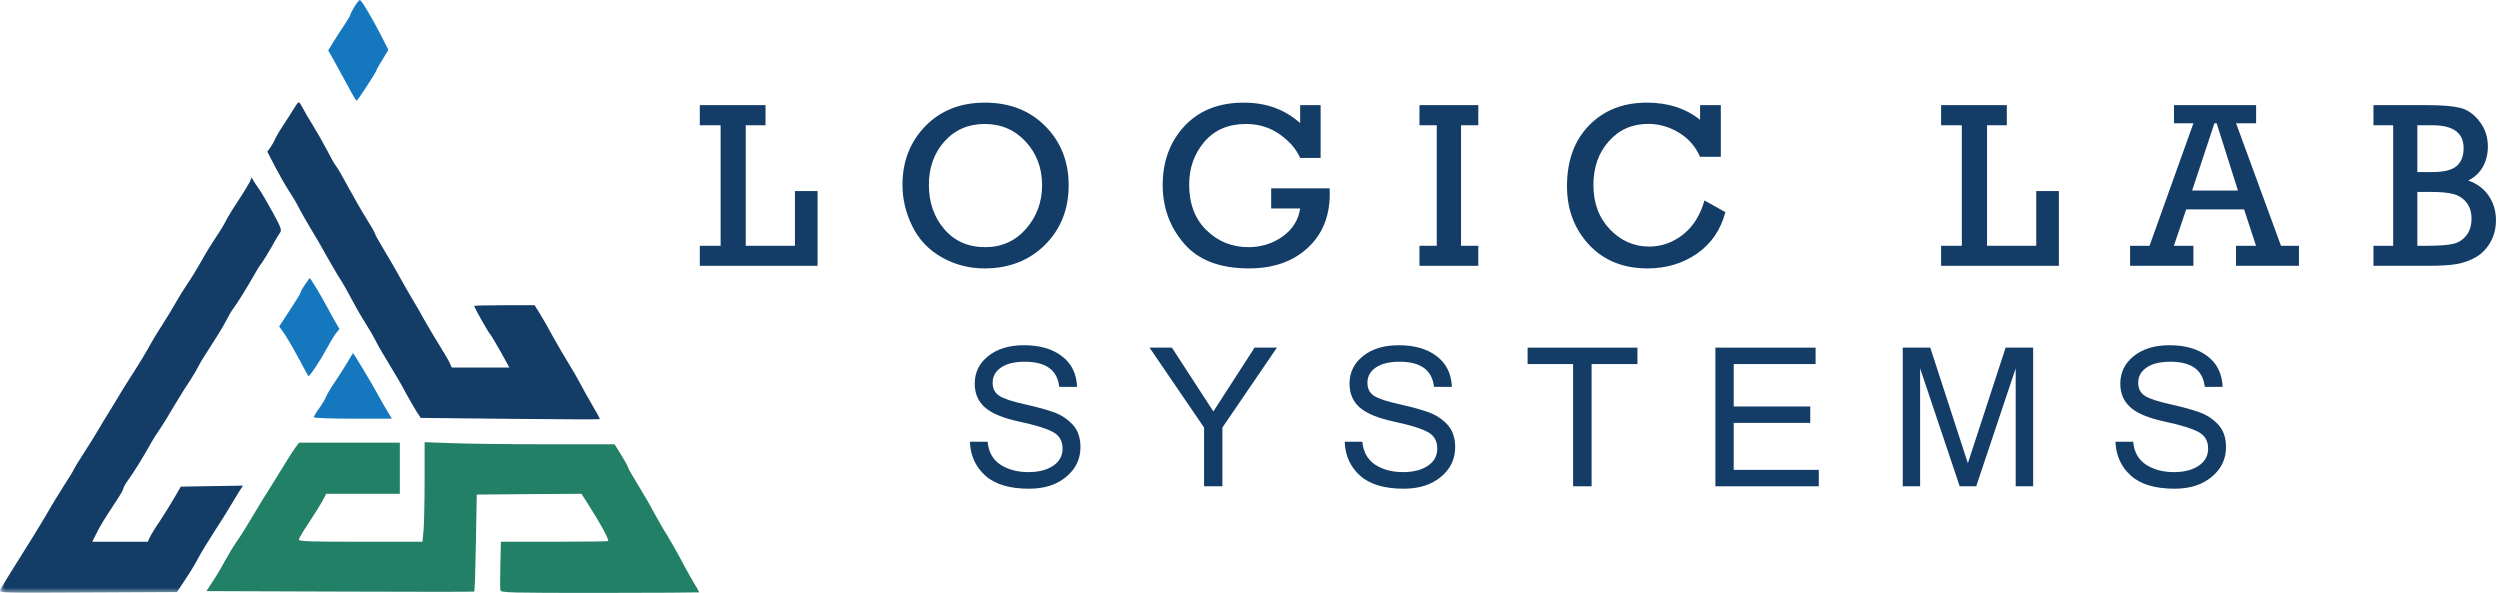 <svg width="253" height="60" viewBox="0 0 253 60" fill="none" xmlns="http://www.w3.org/2000/svg">
<path d="M72.927 24.873V12.677H70.82V10.639H77.471V12.677H75.469V24.873H80.448V19.336H82.738V26.901H70.82V24.873H72.927Z" fill="#133D67"/>
<path fill-rule="evenodd" clip-rule="evenodd" d="M91.33 18.701C91.33 16.339 92.099 14.363 93.637 12.772C95.181 11.182 97.192 10.387 99.67 10.387C102.171 10.387 104.211 11.182 105.79 12.772C107.363 14.363 108.149 16.353 108.149 18.744C108.149 21.182 107.348 23.196 105.746 24.786C104.145 26.37 102.107 27.163 99.635 27.163C98.062 27.163 96.614 26.785 95.291 26.031C93.974 25.282 92.984 24.235 92.323 22.888C91.661 21.542 91.33 20.146 91.33 18.701ZM94.003 18.709C94.003 20.491 94.525 21.988 95.57 23.201C96.614 24.409 97.987 25.012 99.687 25.012C101.37 25.012 102.752 24.394 103.831 23.158C104.916 21.922 105.459 20.448 105.459 18.735C105.459 17.006 104.908 15.541 103.805 14.339C102.702 13.144 101.318 12.546 99.653 12.546C97.993 12.546 96.635 13.135 95.578 14.313C94.528 15.491 94.003 16.957 94.003 18.709Z" fill="#133D67"/>
<path d="M128.642 19.058H134.561C134.567 19.267 134.57 19.455 134.57 19.623C134.57 21.904 133.821 23.73 132.324 25.099C130.827 26.475 128.851 27.163 126.396 27.163C123.459 27.163 121.271 26.327 119.832 24.655C118.387 22.984 117.664 21.005 117.664 18.718C117.664 16.327 118.401 14.339 119.875 12.755C121.349 11.176 123.349 10.387 125.873 10.387C128.143 10.387 130.043 11.078 131.575 12.459V10.639H133.647V15.985H131.575C131.187 15.091 130.496 14.293 129.504 13.591C128.511 12.894 127.377 12.546 126.1 12.546C124.318 12.546 122.913 13.147 121.886 14.348C120.859 15.549 120.345 16.994 120.345 18.683C120.345 20.628 120.932 22.168 122.104 23.306C123.276 24.443 124.689 25.012 126.343 25.012C127.638 25.012 128.79 24.652 129.8 23.933C130.815 23.207 131.407 22.261 131.575 21.095H128.642V19.058Z" fill="#133D67"/>
<path d="M145.4 24.873V12.677H143.65V10.639H149.605V12.677H147.855V24.873H149.605V26.901H143.65V24.873H145.4Z" fill="#133D67"/>
<path d="M172.491 20.285L174.607 21.469C174.131 23.274 173.17 24.676 171.725 25.674C170.28 26.666 168.618 27.163 166.737 27.163C164.276 27.163 162.3 26.364 160.809 24.768C159.323 23.167 158.58 21.191 158.58 18.84C158.58 16.257 159.329 14.203 160.826 12.677C162.318 11.15 164.268 10.387 166.676 10.387C168.806 10.387 170.597 10.967 172.047 12.128V10.639H174.146V15.871H172.047C171.577 14.809 170.855 13.988 169.88 13.408C168.905 12.827 167.88 12.537 166.807 12.537C165.188 12.537 163.859 13.12 162.82 14.287C161.775 15.459 161.253 16.936 161.253 18.718C161.253 20.552 161.81 22.049 162.924 23.21C164.038 24.371 165.362 24.951 166.894 24.951C168.147 24.951 169.288 24.548 170.315 23.741C171.342 22.934 172.068 21.782 172.491 20.285Z" fill="#133D67"/>
<path d="M198.538 24.873V12.677H196.44V10.639H203.091V12.677H201.089V24.873H206.068V19.336H208.358V26.901H196.44V24.873H198.538Z" fill="#133D67"/>
<path fill-rule="evenodd" clip-rule="evenodd" d="M227.101 21.191H221.242L219.997 24.873H221.973V26.901H215.566V24.873H217.534L221.973 12.476H220.006V10.639H228.32V12.476H226.291L230.836 24.873H232.655V26.901H226.283V24.873H228.311L227.101 21.191ZM226.483 19.284L224.324 12.476H224.098L221.843 19.284H226.483Z" fill="#133D67"/>
<path fill-rule="evenodd" clip-rule="evenodd" d="M242.188 24.873V12.677H240.194V10.639H245.6C247.092 10.639 248.209 10.729 248.952 10.909C249.695 11.089 250.351 11.545 250.919 12.276C251.488 13.002 251.772 13.855 251.772 14.835C251.772 15.596 251.604 16.278 251.267 16.881C250.925 17.491 250.429 17.952 249.779 18.265C250.678 18.579 251.372 19.095 251.859 19.815C252.347 20.535 252.591 21.359 252.591 22.287C252.591 23.088 252.411 23.817 252.051 24.472C251.685 25.128 251.204 25.636 250.606 25.996C250.008 26.35 249.352 26.591 248.638 26.718C247.925 26.84 246.952 26.901 245.722 26.901H240.194V24.873H242.188ZM244.634 17.412H246.166C247.338 17.412 248.157 17.206 248.621 16.794C249.085 16.388 249.317 15.787 249.317 14.992C249.317 13.448 248.267 12.677 246.166 12.677H244.634V17.412ZM244.634 24.873H245.565C246.773 24.873 247.655 24.812 248.212 24.69C248.775 24.568 249.233 24.284 249.587 23.837C249.941 23.39 250.118 22.816 250.118 22.113C250.118 21.475 249.95 20.938 249.613 20.503C249.271 20.073 248.833 19.786 248.299 19.641C247.765 19.496 247.013 19.423 246.044 19.423H244.634V24.873Z" fill="#133D67"/>
<path d="M104.145 49.457C102.166 49.457 100.686 49.013 99.705 48.125C98.724 47.237 98.207 46.097 98.155 44.704H99.949C100.041 45.749 100.477 46.523 101.254 47.029C102.032 47.528 102.969 47.777 104.066 47.777C105.105 47.777 105.944 47.562 106.582 47.133C107.215 46.709 107.531 46.129 107.531 45.392C107.531 44.62 107.203 44.06 106.547 43.712C105.886 43.358 104.754 43.009 103.152 42.667C101.545 42.325 100.393 41.852 99.696 41.248C98.994 40.639 98.643 39.832 98.643 38.828C98.643 37.69 99.098 36.759 100.01 36.033C100.921 35.302 102.128 34.937 103.631 34.937C105.215 34.937 106.492 35.305 107.461 36.042C108.431 36.773 108.944 37.809 109.002 39.15H107.192C107.012 37.455 105.851 36.608 103.709 36.608C102.676 36.608 101.875 36.802 101.307 37.191C100.738 37.58 100.454 38.097 100.454 38.741C100.454 39.327 100.683 39.768 101.141 40.064C101.594 40.354 102.444 40.636 103.692 40.908C104.94 41.187 105.932 41.46 106.669 41.727C107.401 41.994 108.03 42.409 108.558 42.972C109.081 43.541 109.342 44.301 109.342 45.252C109.342 46.46 108.86 47.461 107.897 48.256C106.939 49.057 105.688 49.457 104.145 49.457Z" fill="#133D67"/>
<path d="M129.225 35.18L123.706 43.268V49.213H121.852V43.268L116.332 35.18H118.596L122.792 41.64L126.962 35.18H129.225Z" fill="#133D67"/>
<path d="M142.066 49.457C140.087 49.457 138.607 49.013 137.626 48.125C136.645 47.237 136.131 46.097 136.085 44.704H137.87C137.968 45.749 138.404 46.523 139.175 47.029C139.953 47.528 140.89 47.777 141.987 47.777C143.032 47.777 143.871 47.562 144.503 47.133C145.136 46.709 145.452 46.129 145.452 45.392C145.452 44.62 145.124 44.06 144.468 43.712C143.813 43.358 142.681 43.009 141.073 42.667C139.471 42.325 138.319 41.852 137.617 41.248C136.921 40.639 136.572 39.832 136.572 38.828C136.572 37.69 137.028 36.759 137.939 36.033C138.845 35.302 140.052 34.937 141.561 34.937C143.145 34.937 144.422 35.305 145.391 36.042C146.36 36.773 146.874 37.809 146.932 39.15H145.121C144.936 37.455 143.775 36.608 141.639 36.608C140.6 36.608 139.799 36.802 139.236 37.191C138.668 37.58 138.383 38.097 138.383 38.741C138.383 39.327 138.61 39.768 139.062 40.064C139.521 40.354 140.374 40.636 141.622 40.908C142.869 41.187 143.859 41.46 144.59 41.727C145.327 41.994 145.957 42.409 146.479 42.972C147.002 43.541 147.263 44.301 147.263 45.252C147.263 46.46 146.784 47.461 145.826 48.256C144.863 49.057 143.609 49.457 142.066 49.457Z" fill="#133D67"/>
<path d="M165.71 36.843H161.07V49.213H159.198V36.843H154.593V35.18H165.71V36.843Z" fill="#133D67"/>
<path d="M184.061 49.213H173.597V35.18H183.739V36.843H175.451V41.135H183.199V42.797H175.451V47.551H184.061V49.213Z" fill="#133D67"/>
<path d="M205.755 49.213H203.988V37.278L199.992 49.213H198.321L194.316 37.278V49.213H192.558V35.18H195.343L199.148 46.88L202.969 35.18H205.755V49.213Z" fill="#133D67"/>
<path d="M220.076 49.457C218.097 49.457 216.617 49.013 215.636 48.125C214.655 47.237 214.138 46.097 214.086 44.704H215.88C215.972 45.749 216.408 46.523 217.185 47.029C217.963 47.528 218.9 47.777 219.997 47.777C221.036 47.777 221.872 47.562 222.504 47.133C223.143 46.709 223.462 46.129 223.462 45.392C223.462 44.62 223.134 44.06 222.478 43.712C221.817 43.358 220.685 43.009 219.083 42.667C217.476 42.325 216.324 41.852 215.627 41.248C214.925 40.639 214.574 39.832 214.574 38.828C214.574 37.69 215.029 36.759 215.94 36.033C216.852 35.302 218.059 34.937 219.562 34.937C221.146 34.937 222.423 35.305 223.392 36.042C224.362 36.773 224.875 37.809 224.933 39.15H223.122C222.943 37.455 221.782 36.608 219.64 36.608C218.607 36.608 217.806 36.802 217.238 37.191C216.669 37.58 216.384 38.097 216.384 38.741C216.384 39.327 216.614 39.768 217.072 40.064C217.525 40.354 218.375 40.636 219.623 40.908C220.871 41.187 221.863 41.46 222.6 41.727C223.331 41.994 223.961 42.409 224.489 42.972C225.012 43.541 225.273 44.301 225.273 45.252C225.273 46.46 224.791 47.461 223.828 48.256C222.87 49.057 221.619 49.457 220.076 49.457Z" fill="#133D67"/>
<path d="M35.858 0.694C35.621 1.085 35.441 1.458 35.441 1.518C35.441 1.584 35.186 2.023 34.887 2.474C34.569 2.942 34.066 3.718 33.767 4.205L33.213 5.094L33.897 6.309C34.265 6.97 34.887 8.118 35.285 8.845C35.671 9.591 36.038 10.186 36.088 10.186C36.206 10.186 38.117 7.228 38.117 7.066C38.117 7.018 38.384 6.549 38.72 6.014L39.305 5.046L38.534 3.525C37.532 1.602 36.573 0.003 36.412 0.003C36.343 0.003 36.088 0.322 35.858 0.694Z" fill="#1578BE"/>
<mask id="mask0_4_40" style="mask-type:luminance" maskUnits="userSpaceOnUse" x="0" y="0" width="71" height="60">
<path d="M0 59.998H70.82V0H0V59.998Z" fill="white"/>
</mask>
<g mask="url(#mask0_4_40)">
<path d="M29.66 11.112C29.411 11.544 28.944 12.26 28.639 12.71C28.34 13.161 27.986 13.744 27.874 14.003C27.768 14.261 27.538 14.67 27.37 14.911L27.052 15.349L27.805 16.804C28.222 17.61 28.857 18.728 29.224 19.293C29.598 19.858 30.064 20.633 30.251 21.042C30.45 21.427 30.985 22.364 31.44 23.128C31.906 23.885 32.641 25.148 33.076 25.953C33.531 26.747 34.116 27.768 34.414 28.219C34.7 28.658 35.186 29.53 35.522 30.161C35.839 30.774 36.443 31.844 36.86 32.505C37.283 33.166 37.818 34.074 38.036 34.525C38.254 34.964 38.889 36.064 39.443 36.953C39.99 37.843 40.712 39.069 41.029 39.7C41.366 40.314 41.851 41.155 42.1 41.564L42.573 42.291L51.609 42.387C56.569 42.435 60.67 42.453 60.701 42.417C60.738 42.399 60.384 41.738 59.917 40.963C59.463 40.169 58.878 39.135 58.629 38.648C58.373 38.168 57.838 37.242 57.453 36.629C57.067 35.998 56.382 34.831 55.947 34.044C55.511 33.233 54.926 32.199 54.627 31.73L54.104 30.888H51.061C49.369 30.888 47.993 30.918 47.993 30.966C47.993 31.117 49.369 33.557 49.586 33.797C49.705 33.93 50.19 34.753 50.675 35.613L51.547 37.194H45.716L45.516 36.743C45.417 36.502 44.931 35.691 44.465 34.934C43.979 34.17 43.326 33.04 42.971 32.427C42.635 31.796 42.069 30.822 41.714 30.239C41.366 29.656 40.799 28.67 40.463 28.057C40.127 27.426 39.424 26.218 38.901 25.358C38.385 24.498 37.949 23.723 37.949 23.645C37.949 23.561 37.582 22.917 37.128 22.202C36.679 21.493 35.839 20.038 35.273 18.986C34.7 17.916 34.134 16.948 34.016 16.816C33.898 16.69 33.481 15.963 33.095 15.199C32.709 14.46 32.056 13.324 31.67 12.693C31.272 12.067 30.817 11.274 30.649 10.949C30.481 10.625 30.301 10.348 30.232 10.348C30.164 10.348 29.915 10.691 29.66 11.112Z" fill="#133D67"/>
<path d="M25.279 18.403C25.16 18.643 24.625 19.533 24.071 20.375C23.499 21.216 22.951 22.142 22.814 22.43C22.684 22.707 22.248 23.434 21.825 24.047C21.427 24.648 20.755 25.73 20.369 26.44C19.97 27.149 19.348 28.171 18.981 28.706C18.614 29.241 18.091 30.077 17.823 30.564C17.556 31.05 16.921 32.102 16.404 32.908C15.882 33.701 15.247 34.771 14.998 35.252C14.73 35.739 14.108 36.761 13.623 37.518C13.119 38.276 12.453 39.364 12.098 39.947C11.762 40.524 11.264 41.335 10.996 41.756C10.729 42.177 10.275 42.934 9.976 43.451C9.671 43.968 9.005 45.068 8.451 45.898C7.916 46.721 7.48 47.449 7.462 47.515C7.462 47.575 7.007 48.32 6.46 49.162C5.925 50.003 5.203 51.17 4.885 51.753C4.263 52.835 2.689 55.389 1.052 57.974C0.548 58.786 0.081 59.561 0.013 59.723C-0.087 60.012 0.262 60.012 8.899 59.964L17.91 59.916L18.713 58.702C19.168 58.04 19.765 57.054 20.039 56.52C20.319 55.984 21.059 54.776 21.675 53.821C22.298 52.865 23.001 51.753 23.25 51.314C23.499 50.893 23.903 50.232 24.14 49.841L24.588 49.144L18.296 49.246L17.643 50.376C17.288 50.989 16.622 52.059 16.187 52.721C15.732 53.382 15.278 54.127 15.166 54.367L14.961 54.824H9.335L9.721 54.061C10.107 53.255 10.58 52.492 11.799 50.653C12.185 50.07 12.502 49.505 12.502 49.39C12.502 49.294 12.72 48.921 12.969 48.579C13.455 47.936 14.612 46.072 15.297 44.81C15.515 44.425 15.9 43.812 16.168 43.439C16.417 43.079 17.108 41.967 17.674 40.993C18.259 40.007 19 38.829 19.317 38.378C19.616 37.909 19.983 37.29 20.12 37.001C20.25 36.713 20.792 35.853 21.29 35.09C21.794 34.333 22.478 33.214 22.814 32.583C23.132 31.97 23.499 31.339 23.617 31.213C23.872 30.918 25.173 28.82 25.727 27.816C25.945 27.414 26.281 26.861 26.498 26.602C26.698 26.326 27.133 25.598 27.488 24.985C27.837 24.354 28.204 23.723 28.34 23.549C28.527 23.29 28.44 23.026 27.619 21.523C27.102 20.585 26.548 19.635 26.399 19.407C26.231 19.178 25.963 18.758 25.777 18.487L25.459 17.952L25.279 18.403Z" fill="#133D67"/>
</g>
<path d="M30.867 28.802C30.618 29.157 30.419 29.53 30.419 29.614C30.419 29.674 29.927 30.485 29.33 31.387L28.253 33.04L28.558 33.461C28.957 33.996 29.442 34.831 30.382 36.551C30.786 37.308 31.153 37.987 31.203 38.053C31.284 38.198 32.373 36.551 33.163 35.108C33.412 34.627 33.798 34.008 33.979 33.749L34.352 33.299L33.867 32.457C33.599 31.988 33.195 31.243 32.958 30.81C32.578 30.065 31.421 28.141 31.34 28.141C31.321 28.141 31.122 28.43 30.867 28.802Z" fill="#1578BE"/>
<path d="M35.205 36.599C34.937 37.05 34.352 37.969 33.916 38.619C33.462 39.268 33.064 39.959 32.995 40.157C32.927 40.35 32.628 40.867 32.323 41.288C32.006 41.726 31.757 42.147 31.757 42.225C31.757 42.303 33.512 42.37 35.709 42.37H39.66L39.187 41.594C38.938 41.173 38.484 40.398 38.204 39.863C37.712 38.943 35.789 35.739 35.721 35.739C35.709 35.739 35.472 36.13 35.205 36.599Z" fill="#1578BE"/>
<path d="M29.877 45.315C29.66 45.603 29.025 46.607 28.459 47.545C27.886 48.483 27.201 49.565 26.953 49.973C26.697 50.358 26.181 51.2 25.814 51.831C24.805 53.526 24.519 53.983 23.903 54.885C23.586 55.341 23.082 56.183 22.764 56.76C22.466 57.343 21.912 58.269 21.544 58.816L20.891 59.82L34.402 59.868C41.832 59.898 47.943 59.898 47.993 59.868C48.043 59.838 48.111 57.62 48.161 54.933L48.248 50.052L53.538 50.004L58.846 49.973L59.332 50.731C60.738 52.931 61.56 54.416 61.56 54.758C61.56 54.788 59.114 54.824 56.133 54.824H50.688L50.638 57.151C50.607 58.431 50.607 59.591 50.638 59.736C50.688 59.982 51.578 60 60.738 60C66.246 60 70.764 59.964 70.764 59.946C70.764 59.916 70.465 59.381 70.098 58.768C69.724 58.155 69.177 57.133 68.853 56.52C68.523 55.888 67.92 54.836 67.515 54.175C67.098 53.514 66.495 52.444 66.159 51.831C65.841 51.2 65.119 49.973 64.572 49.084C64.036 48.194 63.563 47.401 63.563 47.316C63.563 47.22 63.246 46.673 62.879 46.06L62.194 44.96H55.293C51.509 44.96 47.19 44.906 45.703 44.846L42.971 44.75V48.549C42.971 50.635 42.921 52.901 42.871 53.58L42.753 54.824H36.511C31.383 54.824 30.251 54.788 30.251 54.614C30.251 54.482 30.668 53.772 31.172 53.027C31.67 52.282 32.292 51.284 32.56 50.827L33.014 49.973H40.463V44.798H30.263L29.877 45.315Z" fill="#218065"/>
</svg>
